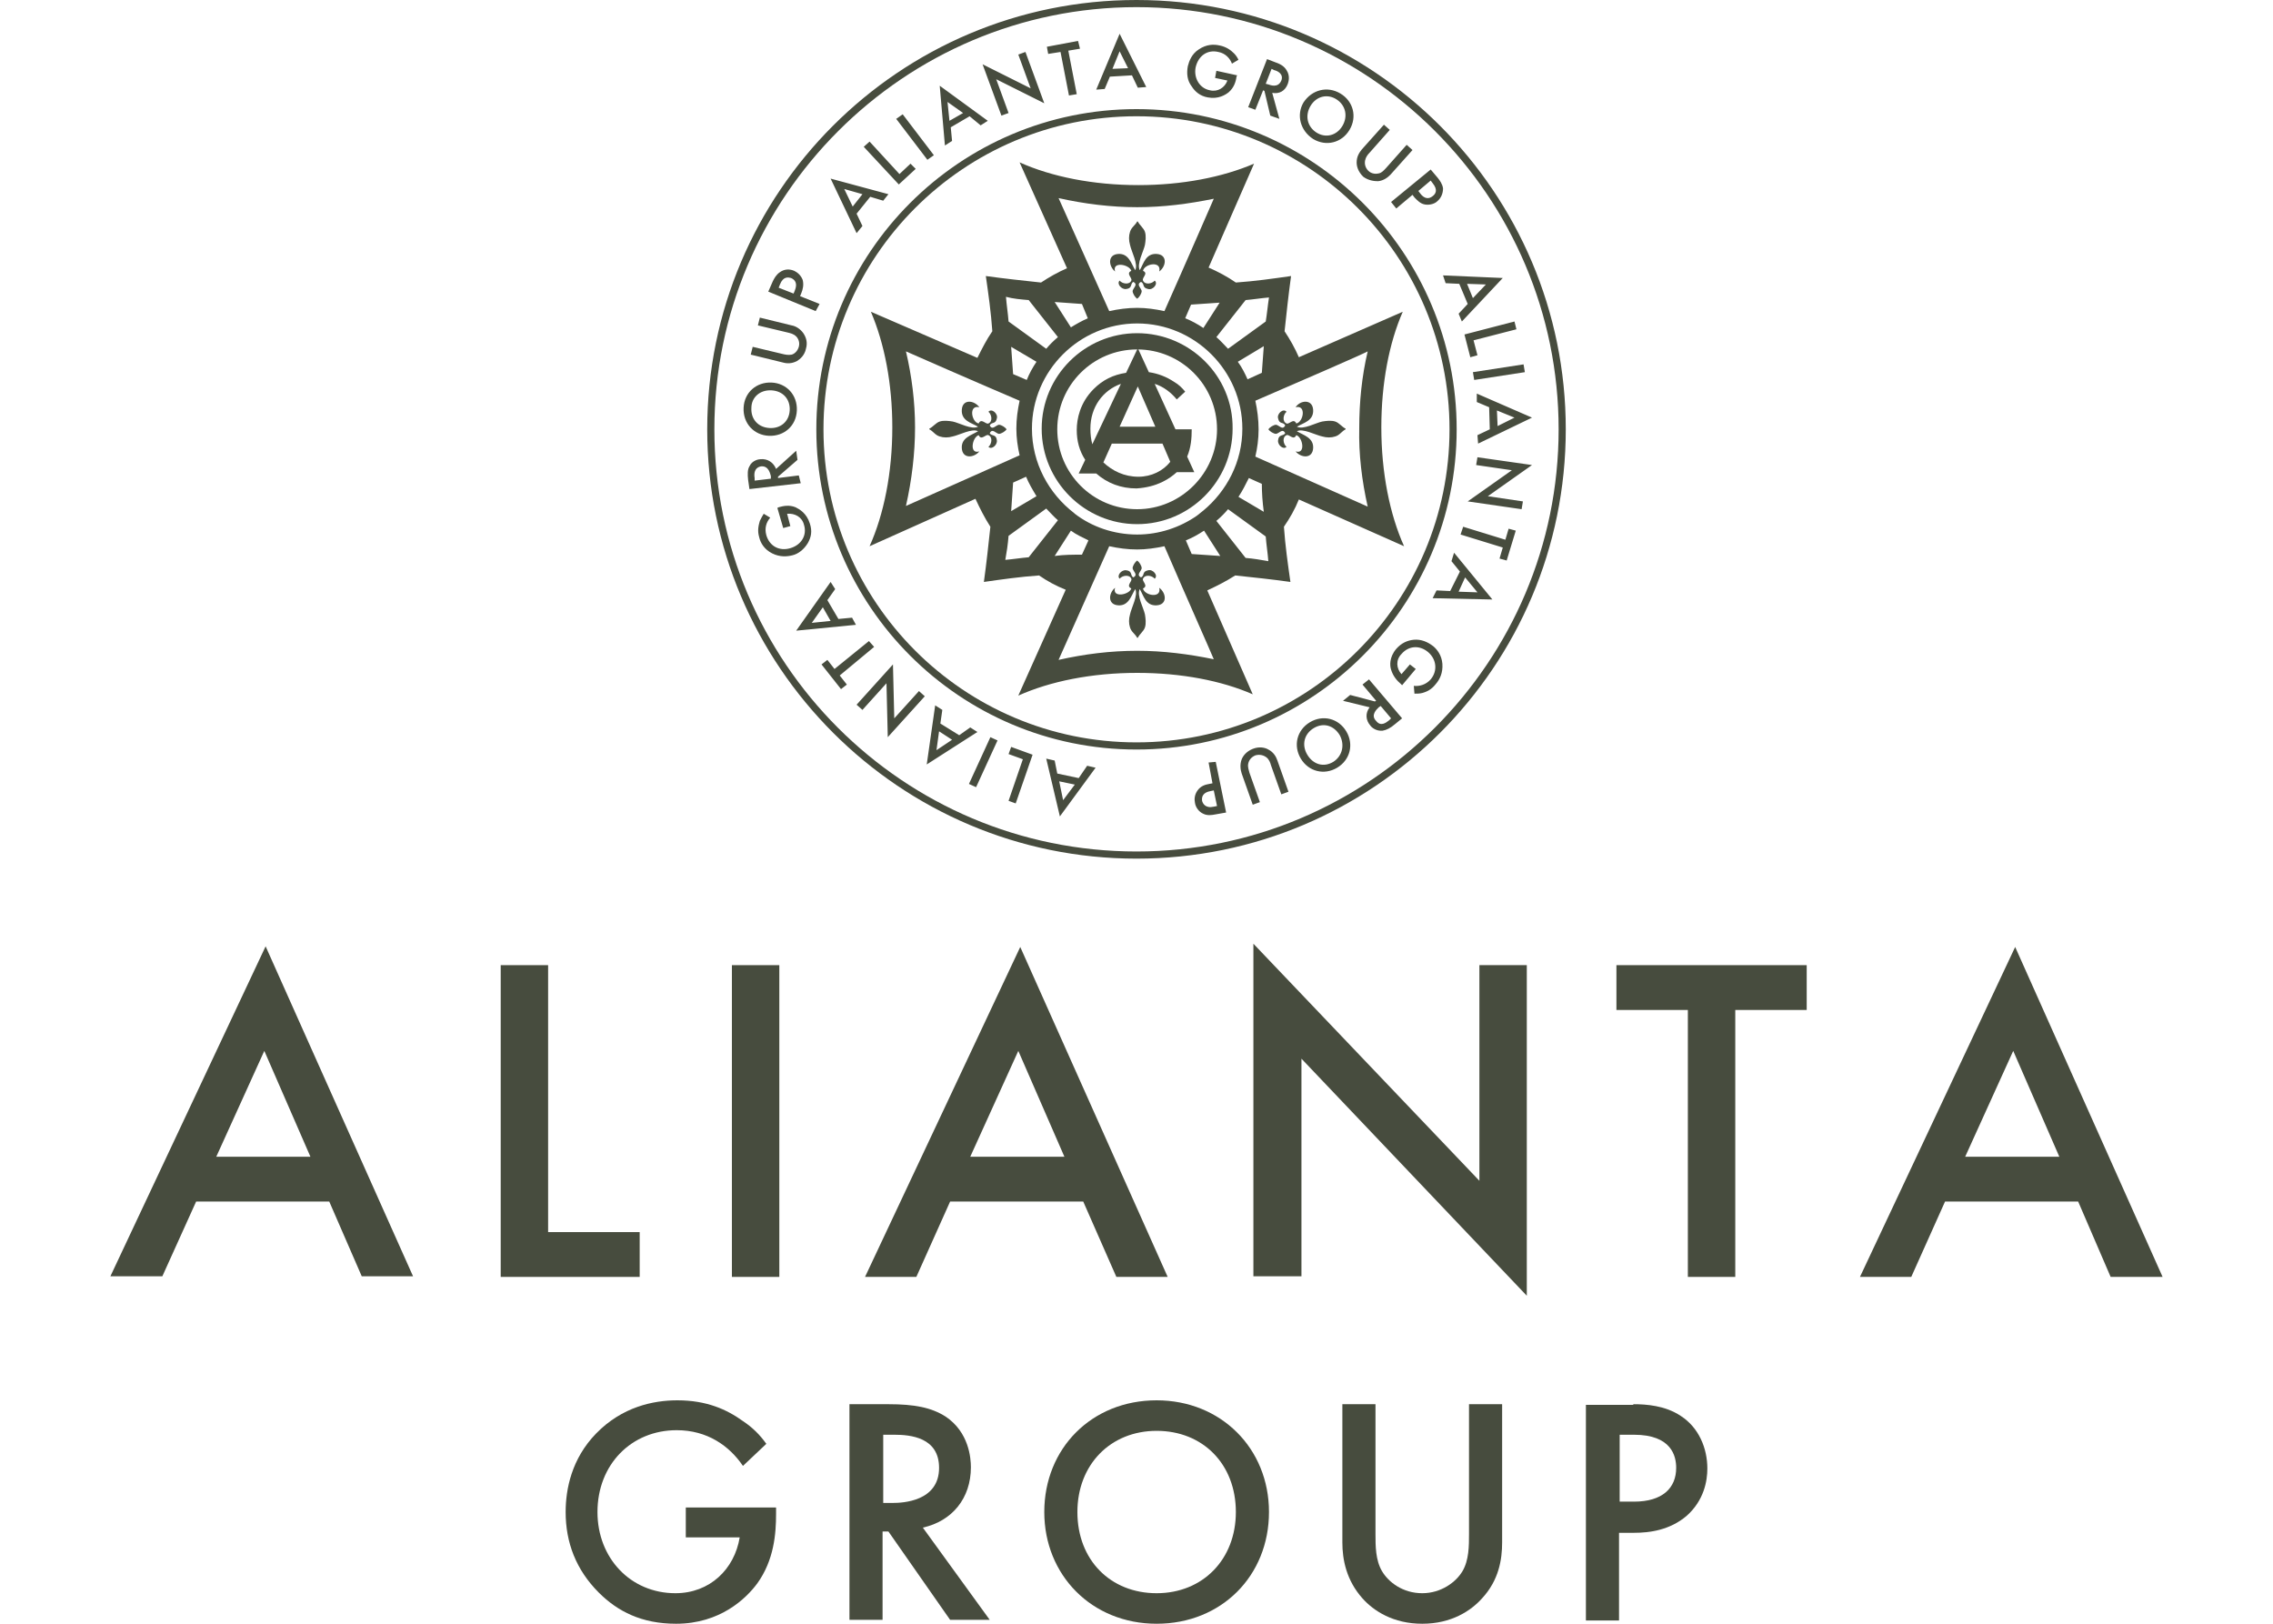 <?xml version="1.0" encoding="UTF-8"?> <!-- Generator: Adobe Illustrator 26.0.2, SVG Export Plug-In . SVG Version: 6.00 Build 0) --> <svg xmlns="http://www.w3.org/2000/svg" xmlns:xlink="http://www.w3.org/1999/xlink" id="Слой_1" x="0px" y="0px" width="350px" height="250px" viewBox="0 0 350 250" style="enable-background:new 0 0 350 250;" xml:space="preserve"> <style type="text/css"> .st0{fill:#FFFFFF;} .st1{fill:#474C3E;} </style> <rect y="0" class="st0" width="350" height="250"></rect> <g> <g> <g> <path class="st1" d="M84.4,148.6v41.1h14.1v6.9H77.1v-48H84.4z"></path> <path class="st1" d="M120,148.6v48h-7.3v-48H120z"></path> <path class="st1" d="M166.8,185h-20.5l-5.2,11.6h-7.9l23.9-50.8l22.7,50.8h-7.9L166.8,185z M163.9,178.1l-7.1-16.3l-7.4,16.3 H163.9z"></path> <path class="st1" d="M50.7,185H30.2L25,196.5H17l23.9-50.8l22.7,50.8h-7.9L50.7,185z M47.8,178.1l-7.1-16.3l-7.4,16.3H47.8z"></path> <path class="st1" d="M193,196.5v-51.2l34.8,36.5v-33.2h7.3v50.9L200.4,163v33.5H193z"></path> <path class="st1" d="M267.2,155.5v41.1h-7.3v-41.1h-11v-6.9h29.3v6.9H267.2z"></path> <path class="st1" d="M320,185h-20.5l-5.2,11.6h-7.9l23.9-50.8l22.7,50.8H325L320,185z M317.1,178.1l-7.1-16.3l-7.4,16.3H317.1z"></path> </g> <g> <path class="st1" d="M105.8,232.1h13.7v1c0,3-0.3,7.1-2.9,10.7c-1.7,2.3-5.7,6.2-12.5,6.2c-5.3,0-9-1.9-11.9-4.8 c-3.5-3.5-5.1-7.7-5.1-12.4c0-3.5,0.9-8.2,4.7-12.1c4-4.1,8.8-5.1,12.5-5.1c4.5,0,7.6,1.4,10.1,3.2c1.5,1,2.6,2.1,3.6,3.5 l-3.6,3.4c-2.1-3.1-5.5-5.5-10.2-5.5c-7,0-12.2,5.3-12.2,12.6c0,7.1,5.1,12.5,12,12.5c5.3,0,9.1-3.7,9.9-8.6h-8.3V232.1z"></path> <path class="st1" d="M136.8,216.2c4,0,6.6,0.5,8.8,1.9c3.6,2.4,3.9,6.4,3.9,7.8c0,4.8-2.9,8.3-7.4,9.3l10.3,14.2h-6.1l-9.5-13.6 h-0.9v13.6h-5.1v-33.2H136.8z M135.9,231.4h1.6c1.4,0,7.1-0.2,7.1-5.4c0-4.7-4.4-5.1-6.9-5.1h-1.7V231.4z"></path> <path class="st1" d="M195.4,232.8c0,9.8-7.3,17.2-17.3,17.2c-10,0-17.3-7.5-17.3-17.2c0-9.8,7.3-17.2,17.3-17.2 C188,215.6,195.4,223,195.4,232.8z M190.3,232.8c0-7.4-5.1-12.5-12.2-12.5c-7.1,0-12.2,5.2-12.2,12.5c0,7.4,5.1,12.5,12.2,12.5 C185.2,245.3,190.3,240.1,190.3,232.8z"></path> <path class="st1" d="M211.8,216.2v20c0,1.8,0,4,1,5.7c1,1.7,3.2,3.4,6.2,3.4c2.9,0,5.2-1.7,6.2-3.4c1-1.7,1-3.9,1-5.7v-20h5.1 v21.3c0,2.6-0.5,5.8-3.1,8.6c-1.7,1.9-4.7,3.9-9.2,3.9c-4.5,0-7.5-2-9.2-3.9c-2.5-2.8-3.1-6-3.1-8.6v-21.3H211.8z"></path> <path class="st1" d="M251.5,216.2c2,0,4.9,0.2,7.3,1.8c2.8,1.8,4.1,5,4.1,8.1c0,1.9-0.5,4.9-3.2,7.3c-2.6,2.2-5.7,2.6-8.1,2.6 h-2.3v13.5h-5.1v-33.2H251.5z M249.3,231.2h2.3c4.4,0,6.5-2.1,6.5-5.2c0-1.8-0.7-5.1-6.5-5.1h-2.2V231.2z"></path> </g> </g> <path class="st1" d="M227,58.5l7.8-1.2l-0.2-1.2l-7.8,1.2L227,58.5z M226.4,55l1.1-0.3l-0.6-2.3l6.6-1.7l-0.3-1.2l-7.7,2L226.4,55z M195.3,115.4c-0.5-0.3-1.4-0.5-2.4-0.1c-1,0.4-1.5,1.1-1.7,1.6c-0.3,0.8-0.2,1.6,0,2.2l1.7,4.8l1.1-0.4l-1.6-4.5 c-0.1-0.4-0.3-0.9-0.2-1.4c0.1-0.5,0.4-1,1.1-1.3c0.7-0.2,1.3,0,1.7,0.3c0.4,0.3,0.6,0.8,0.7,1.2l1.6,4.5l1.1-0.4l-1.7-4.8 C196.5,116.5,196.1,115.8,195.3,115.4z M163.3,8l1.3,6.7l1.2-0.2l-1.3-6.7l1.8-0.3L166,6.3l-4.8,0.9l0.2,1.1L163.3,8z M202.2,21.4 c2,1.2,4.4,0.6,5.6-1.4c1.2-2,0.6-4.4-1.4-5.6c-2-1.2-4.4-0.6-5.7,1.4C199.6,17.7,200.2,20.1,202.2,21.4z M201.8,16.3 c0.9-1.5,2.6-1.9,4-1c1.4,0.9,1.8,2.6,0.9,4.1c-0.9,1.5-2.6,1.9-4,1C201.3,19.5,200.9,17.8,201.8,16.3z M151,19.3l1.1-0.7l-7.4-5.4 l0.8,9.2l1.1-0.7l-0.2-2.1l2.9-1.7L151,19.3z M146.2,18.6l-0.3-2.9l2.4,1.7L146.2,18.6z M201.7,111.2c-2,1.2-2.6,3.6-1.4,5.6 c1.2,2,3.6,2.6,5.6,1.4c2-1.2,2.6-3.6,1.4-5.6C206.1,110.6,203.7,110,201.7,111.2z M205.3,117.3c-1.5,0.9-3.1,0.4-4-1.1 c-0.9-1.5-0.5-3.2,1-4.1c1.5-0.9,3.1-0.4,4,1.1C207.1,114.7,206.7,116.4,205.3,117.3z M196.4,9.6l-1.3-0.5l-2.9,7.4l1.1,0.4l1.2-3 l0.2,0.1l0.9,3.8l1.4,0.5l-1.1-4c1.1,0.2,2-0.3,2.4-1.4c0.1-0.3,0.4-1.2-0.2-2.1C197.8,10.3,197.3,9.9,196.4,9.6z M197.3,12.4 c-0.5,1.2-1.7,0.7-2,0.6l-0.4-0.1l0.9-2.3l0.4,0.2C196.7,10.9,197.7,11.4,197.3,12.4z M186.1,117.4l0.6,3.2l-0.5,0.1 c-0.6,0.1-1.3,0.3-1.8,1c-0.5,0.7-0.5,1.4-0.4,1.9c0.1,0.7,0.6,1.4,1.3,1.7c0.6,0.3,1.3,0.2,1.8,0.1l1.7-0.3l-1.6-7.8L186.1,117.4z M186.9,124.2c-1.3,0.3-1.7-0.5-1.8-0.9c-0.1-0.7,0.2-1.3,1.3-1.5l0.5-0.1l0.5,2.4L186.9,124.2z M187.6,8c1.1,0.2,1.8,1,2.1,1.8 l1-0.6c-0.2-0.4-0.4-0.7-0.7-1c-0.5-0.5-1.2-1-2.2-1.2c-0.9-0.2-2-0.2-3.2,0.6c-1.1,0.7-1.5,1.8-1.7,2.6c-0.2,1.1-0.1,2.2,0.6,3.1 c0.5,0.8,1.3,1.5,2.5,1.7c1.6,0.3,2.7-0.4,3.2-0.8c0.8-0.7,1.1-1.6,1.2-2.4l0.1-0.2l-3.2-0.7l-0.2,1.1l1.9,0.4 c-0.4,1.1-1.5,1.8-2.7,1.5c-1.6-0.3-2.5-1.9-2.2-3.5C184.5,8.6,185.9,7.6,187.6,8z M166.1,119.8l-3.3-0.7l-0.4-2l-1.3-0.3l2.1,8.9 l5.5-7.5l-1.3-0.3L166.1,119.8z M163.7,123.2l-0.6-2.9l2.4,0.5L163.7,123.2z M155.3,116.1l2.2,0.8l-2.2,6.4l1.1,0.4l2.6-7.5 l-3.3-1.2L155.3,116.1z M222.6,43.6l2.1,0.1l1.3,3.1l-1.4,1.5l0.5,1.2l6.3-6.7l-9.2-0.4L222.6,43.6z M228.8,43.8l-2,2.1l-0.9-2.2 L228.8,43.8z M156.8,8.4l1.9,5.2l-7.4-3.7l2.9,7.9l1.1-0.4l-1.9-5.2l7.4,3.7L157.9,8L156.8,8.4z M227.5,70.4l-0.2,1.2l5.5,0.8 l-6.8,4.8l8.3,1.2l0.2-1.2l-5.4-0.8l6.8-4.8L227.5,70.4z M231.8,83.1l-6.5-2l-0.4,1.2l6.5,2l-0.5,1.7l1.1,0.3l1.4-4.6l-1.1-0.3 L231.8,83.1z M149.4,112l-1.7,1.2l-2.9-1.8l0.3-2.1l-1.1-0.7l-1.3,9.1l7.8-5L149.4,112z M144.2,115.5l0.4-2.9l2,1.3L144.2,115.5z M126.2,46.8l-3-1.2l0.2-0.5c0.2-0.5,0.4-1.2,0.2-2c-0.3-0.8-0.9-1.2-1.3-1.4c-0.7-0.3-1.5-0.3-2.2,0.2c-0.6,0.4-0.9,1-1.1,1.4 l-0.7,1.6l7.3,3L126.2,46.8z M122.4,44.7l-0.2,0.5l-2.3-0.9l0.2-0.5c0.5-1.3,1.3-1.1,1.7-1C122.5,43.1,122.8,43.7,122.4,44.7z M122.7,55.6c0.5-0.3,1.2-0.9,1.4-1.9c0.3-1,0-1.8-0.4-2.4c-0.5-0.7-1.2-1.1-1.8-1.2l-4.9-1.2l-0.3,1.2l4.6,1.1 c0.4,0.1,0.9,0.2,1.3,0.6c0.3,0.3,0.6,0.9,0.4,1.6c-0.2,0.7-0.7,1.1-1.1,1.2c-0.5,0.1-1,0-1.4-0.1l-4.6-1.1l-0.3,1.2l4.9,1.2 C121.2,56,121.9,56,122.7,55.6z M134.6,99.6l-0.8-0.9l-5.3,4.3l-1.1-1.4l-0.9,0.7l3,3.8l0.9-0.7l-1.1-1.4L134.6,99.6z M149.2,120.7 l1.1,0.5l3.3-7.2l-1.1-0.5L149.2,120.7z M209.8,105.4l2.1,2.5l-0.2,0.1l-3.8-1l-1.1,0.9l4.1,1c-0.7,0.9-0.6,2,0.1,2.8 c0.2,0.3,0.9,0.9,1.9,0.8c0.6-0.1,1.2-0.4,1.9-1l1.1-0.9l-5.1-6L209.8,105.4z M212.3,108.9l0.3-0.2l1.6,1.9l-0.3,0.3 c-0.5,0.4-1.3,1-2,0.1C211,110.1,212,109.2,212.3,108.9z M141,26l-0.8-0.8l-1.7,1.6l-4.6-5l-0.9,0.8l5.4,5.8L141,26z M123,73.2 l-3.2,0.4l0-0.2l3-2.6l-0.2-1.4l-3.1,2.8c-0.4-1-1.3-1.6-2.4-1.5c-0.3,0-1.3,0.2-1.7,1.1c-0.3,0.5-0.3,1.2-0.2,2.1l0.2,1.4l7.9-0.9 L123,73.2z M116.2,74l0-0.4c-0.1-0.6-0.1-1.6,1-1.8c1.2-0.1,1.4,1.2,1.5,1.5l0,0.4L116.2,74z M132.8,34.8l-0.9-1.9l2.1-2.6l2,0.6 l0.8-1l-8.9-2.4l4,8.4L132.8,34.8z M130,29.1l2.8,0.8l-1.5,1.9L130,29.1z M124.4,83.6c0.5-0.9,0.7-1.8,0.3-3 c-0.5-1.6-1.6-2.2-2.2-2.5c-1-0.4-1.9-0.2-2.6,0l-0.2,0.1l0.9,3.1l1.1-0.3l-0.5-1.9c1.2-0.1,2.3,0.5,2.6,1.7 c0.5,1.6-0.4,3.1-2.1,3.6c-1.7,0.5-3.2-0.3-3.7-2c-0.3-1.1,0-2,0.6-2.7l-1-0.6c-0.2,0.3-0.4,0.7-0.6,1.1c-0.2,0.7-0.4,1.5-0.1,2.5 c0.2,0.9,0.8,1.9,2,2.5c1.2,0.6,2.3,0.5,3.1,0.3C122.9,85.3,123.8,84.6,124.4,83.6z M118.4,67.1c2.3,0.1,4.2-1.5,4.3-3.9 c0.1-2.4-1.6-4.2-3.9-4.3c-2.3-0.1-4.2,1.5-4.3,3.9C114.4,65.2,116.1,67,118.4,67.1z M118.8,60.1c1.8,0.1,2.9,1.4,2.8,3.1 c-0.1,1.7-1.4,2.8-3.1,2.7c-1.8-0.1-2.9-1.4-2.8-3.1C115.7,61.2,117,60,118.8,60.1z M223.5,86.4l1.3,1.6l-1.5,3l-2.1-0.1l-0.6,1.2 l9.2,0.2l-5.9-7.2L223.5,86.4z M227.5,91.2l-2.9-0.1l1-2.2L227.5,91.2z M131.2,95.1l-2.1,0.2l-1.7-2.9l1.2-1.7l-0.7-1.1l-5.3,7.5 l9.2-0.9L131.2,95.1z M125,95.9l1.7-2.4l1.2,2.1L125,95.9z M227.6,68.3l8.3-4l-8.5-3.7l0,1.3l1.9,0.8l0.1,3.4l-1.9,0.9L227.6,68.3z M233.2,64.3l-2.6,1.3l-0.1-2.4L233.2,64.3z M137.7,110.6l-0.2-8.3l-5.6,6.2l0.9,0.8l3.7-4.1l0.2,8.3l5.7-6.3l-0.9-0.8L137.7,110.6 z M220.7,99.5c-0.9-0.7-1.9-1.1-3-1c-1,0.1-1.9,0.5-2.7,1.4c-1.1,1.3-1,2.6-0.8,3.2c0.3,1,0.9,1.7,1.5,2.2l0.2,0.2l2.1-2.5 l-0.9-0.7l-1.3,1.5c-0.8-0.9-0.9-2.2,0-3.1c1.1-1.3,2.8-1.4,4.1-0.3c1.3,1.1,1.5,2.9,0.4,4.2c-0.7,0.8-1.7,1.1-2.6,1l0.1,1.2 c0.4,0,0.8,0,1.2-0.1c0.7-0.2,1.4-0.5,2.1-1.4c0.6-0.7,1.1-1.7,1-3.1C222,100.9,221.3,100,220.7,99.5z M215,32.1l2.5-2.1l0.3,0.4 c0.4,0.4,0.9,1,1.7,1.1c0.8,0.1,1.5-0.2,1.8-0.5c0.6-0.5,0.9-1.2,0.9-2c-0.1-0.7-0.5-1.2-0.8-1.6l-1.1-1.3l-6.1,5L215,32.1z M220.3,27.8l0.3,0.4c0.9,1.1,0.4,1.7,0,2c-0.6,0.5-1.3,0.4-1.9-0.4l-0.3-0.4L220.3,27.8z M168.8,13.8l1.3-0.1l0.8-1.9l3.4-0.2 l0.9,1.9l1.3-0.1l-4.1-8.2L168.8,13.8z M173.7,10.5l-2.4,0.1l1.1-2.7L173.7,10.5z M143.8,23.9l-4.8-6.3l-1,0.7l4.8,6.3L143.8,23.9z M212.2,27.9c0.9-0.1,1.5-0.6,1.9-1l3.4-3.8l-0.9-0.8l-3.2,3.6c-0.3,0.3-0.6,0.7-1.1,0.8c-0.4,0.1-1.1,0.1-1.6-0.4 c-0.5-0.5-0.6-1.1-0.5-1.6c0.1-0.5,0.4-0.9,0.7-1.2L214,20l-0.9-0.8l-3.4,3.8c-0.4,0.5-0.8,1.1-0.8,2c0,0.6,0.2,1.4,1,2.2 C210.7,27.8,211.6,27.9,212.2,27.9z"></path> <g> <g> <g> <path class="st1" d="M178.1,39.1c-1.7-0.1-2,1.5-2.6,2.5c-0.5-1,0.6-2.9,0.8-3.9c0.1-0.6,0.2-1.4,0-2c-0.2-0.6-0.8-1-1.1-1.6 h-0.1c-0.3,0.6-0.9,0.9-1.1,1.6c-0.2,0.6-0.2,1.3,0,2c0.2,1,1.3,3,0.8,3.9c-0.6-1-1-2.6-2.6-2.5c-1.7,0.1-1.5,1.9-0.5,2.7 c-0.5-1.6,2.2-1.1,2.5-0.1c-0.9,0.4,0.2,1.1,0,1.5c-0.3,0.7-1.4,0.5-1.8,0c-0.5,0.5,0.3,1.4,1,1.3c1-0.1,0.6-0.8,1.1-1.1 c0.8,0.4,0,0.9-0.1,1.4c0,0.4,0.4,1,0.7,1.2v0c0,0,0,0,0,0c0,0,0,0,0,0v0c0.3-0.2,0.7-0.8,0.7-1.2c-0.1-0.5-0.9-1-0.1-1.4 c0.6,0.3,0.1,0.9,1.1,1.1c0.7,0.2,1.6-0.8,1-1.3c-0.4,0.5-1.5,0.7-1.8,0c-0.2-0.5,0.9-1.1,0-1.5c0.2-1.1,2.9-1.6,2.5,0.1 C179.6,41,179.8,39.2,178.1,39.1z"></path> <path class="st1" d="M178.1,93.2c-1.7,0.1-2-1.5-2.6-2.5c-0.5,1,0.6,2.9,0.8,3.9c0.1,0.6,0.2,1.4,0,2c-0.2,0.6-0.8,1-1.1,1.6 h-0.1c-0.3-0.6-0.9-0.9-1.1-1.6c-0.2-0.6-0.2-1.3,0-2c0.2-1,1.3-3,0.8-3.9c-0.6,1-1,2.6-2.6,2.5c-1.7-0.1-1.5-1.9-0.5-2.7 c-0.5,1.6,2.2,1.1,2.5,0.1c-0.9-0.4,0.2-1.1,0-1.5c-0.3-0.7-1.4-0.5-1.8,0c-0.5-0.5,0.3-1.4,1-1.3c1,0.1,0.6,0.8,1.1,1.1 c0.8-0.4,0-0.9-0.1-1.4c0-0.4,0.4-1,0.7-1.2v0c0,0,0,0,0,0c0,0,0,0,0,0v0c0.3,0.2,0.7,0.8,0.7,1.2c-0.1,0.5-0.9,1-0.1,1.4 c0.6-0.3,0.1-0.9,1.1-1.1c0.7-0.2,1.6,0.8,1,1.3c-0.4-0.5-1.5-0.7-1.8,0c-0.2,0.4,0.9,1.1,0,1.5c0.2,1.1,2.9,1.6,2.5-0.1 C179.6,91.3,179.8,93.1,178.1,93.2z"></path> </g> <g> <path class="st1" d="M148.1,63.1c-0.1,1.7,1.5,2,2.5,2.6c-1,0.5-2.9-0.6-3.9-0.8c-0.6-0.1-1.4-0.2-2,0c-0.6,0.2-1,0.8-1.6,1.1 v0.1c0.6,0.3,0.9,0.9,1.6,1.1c0.6,0.2,1.3,0.2,2,0c1-0.2,3-1.3,3.9-0.8c-1,0.6-2.6,1-2.5,2.6c0.1,1.7,1.9,1.5,2.7,0.5 c-1.6,0.5-1.1-2.2-0.1-2.5c0.4,0.9,1.1-0.2,1.5,0c0.7,0.3,0.5,1.4,0,1.8c0.5,0.5,1.4-0.3,1.3-1c-0.1-1-0.8-0.6-1.1-1.1 c0.4-0.8,0.9,0,1.4,0.1c0.4,0,1-0.4,1.2-0.7h0c0,0,0,0,0,0c0,0,0,0,0,0h0c-0.2-0.3-0.8-0.7-1.2-0.7c-0.5,0.1-1,0.9-1.4,0.1 c0.3-0.6,0.9-0.1,1.1-1.1c0.2-0.7-0.8-1.6-1.3-1c0.5,0.4,0.7,1.5,0,1.8c-0.4,0.2-1.1-0.9-1.5,0c-1.1-0.2-1.6-2.9,0.1-2.5 C150,61.6,148.2,61.4,148.1,63.1z"></path> <path class="st1" d="M202.2,63.1c0.1,1.7-1.5,2-2.5,2.6c1,0.5,2.9-0.6,3.9-0.8c0.6-0.1,1.4-0.2,2,0c0.6,0.2,1,0.8,1.6,1.1v0.1 c-0.6,0.3-0.9,0.9-1.6,1.1c-0.6,0.2-1.3,0.2-2,0c-1-0.2-3-1.3-3.9-0.8c1,0.6,2.6,1,2.5,2.6c-0.1,1.7-1.9,1.5-2.7,0.5 c1.6,0.5,1.1-2.2,0.1-2.5c-0.4,0.9-1.1-0.2-1.5,0c-0.7,0.3-0.5,1.4,0,1.8c-0.5,0.5-1.4-0.3-1.3-1c0.1-1,0.8-0.6,1.1-1.1 c-0.4-0.8-0.9,0-1.4,0.1c-0.4,0-1-0.4-1.2-0.7h0c0,0,0,0,0,0c0,0,0,0,0,0h0c0.2-0.3,0.8-0.7,1.2-0.7c0.5,0.1,1,0.9,1.4,0.1 c-0.3-0.6-0.9-0.1-1.1-1.1c-0.2-0.7,0.8-1.6,1.3-1c-0.5,0.4-0.7,1.5,0,1.8c0.4,0.2,1.1-0.9,1.5,0c1.1-0.2,1.6-2.9-0.1-2.5 C200.2,61.6,202.1,61.4,202.2,63.1z"></path> </g> </g> <path class="st1" d="M175.1,51.3c-8.1,0-14.7,6.6-14.7,14.7c0,8.1,6.6,14.7,14.7,14.7c8.1,0,14.7-6.6,14.7-14.7 C189.9,57.9,183.2,51.3,175.1,51.3z M175.1,78.4c-6.8,0-12.3-5.5-12.3-12.3c0-6.8,5.5-12.3,12.3-12.3c6.8,0,12.3,5.5,12.3,12.3 C187.4,72.8,181.9,78.4,175.1,78.4z"></path> <path class="st1" d="M181.2,72.7h2.7l-1.1-2.4c0.6-1.4,0.7-2.9,0.7-4.1c0,0,0-0.1,0-0.1H181l-3.2-7c1.3,0.4,2.5,1.3,3.4,2.4 c0.4-0.4,0.9-0.8,1.3-1.2c-0.5-0.6-1-1.1-1.7-1.5c-1.2-0.8-2.5-1.3-3.9-1.5l-1.7-3.7l-1.8,3.8c-2,0.3-3.6,1.1-5,2.5 c-2.1,2.1-2.6,4.6-2.6,6.3c0,1.7,0.4,3.2,1.3,4.6l-1,2.1h2.7c1.7,1.5,3.8,2.3,6.2,2.3C178.2,75,180.1,73.7,181.2,72.7z M172.4,65.7l2.8-6.2l2.7,6.2H172.4z M167.9,66c0-3.3,1.9-5.9,4.7-6.9l-4.4,9.3C168,67.7,167.9,66.9,167.9,66z M169.9,71.2 l1.3-2.9h7.8l1.2,2.8c-1.1,1.4-2.9,2.3-4.9,2.3C173.1,73.4,171.3,72.5,169.9,71.2z"></path> <path class="st1" d="M198.7,89.6c-0.4-2.8-0.8-5.6-1-8.5c0.9-1.3,1.7-2.7,2.3-4.2l16.2,7.2c-2.2-4.9-3.5-11.3-3.5-18.3 c0-6.8,1.2-13,3.3-17.8l-16,7c-0.6-1.4-1.4-2.8-2.2-4c0.3-2.8,0.6-5.6,1-8.5c-2.8,0.4-5.6,0.8-8.5,1c-1.3-0.9-2.8-1.7-4.2-2.3 l7-16c-4.9,2.1-11.1,3.3-17.8,3.3c-7,0-13.4-1.3-18.3-3.5l7.3,16.3c-1.4,0.6-2.8,1.4-4,2.2c-2.8-0.3-5.6-0.6-8.5-1 c0.4,2.8,0.8,5.6,1,8.5c-0.9,1.3-1.6,2.7-2.3,4.1L134.1,48c2.1,4.9,3.3,11.1,3.3,17.8c0,7-1.3,13.4-3.5,18.3l16.3-7.3 c0.7,1.5,1.4,2.9,2.3,4.3c-0.3,2.8-0.6,5.6-1,8.5c2.8-0.4,5.6-0.8,8.5-1c1.3,0.9,2.6,1.6,4.1,2.2l-7.3,16.3 c4.9-2.2,11.3-3.5,18.3-3.5c6.8,0,13,1.2,17.8,3.3l-7-16c1.5-0.7,2.9-1.4,4.3-2.3C193,88.9,195.9,89.2,198.7,89.6z M191.8,85.9 l-4.5-5.7c0.7-0.6,1.3-1.2,1.8-1.8l5.8,4.2c0.1,1.3,0.3,2.5,0.4,3.8C194.2,86.2,193,86,191.8,85.9z M184.3,79.4 c-2.6,1.8-5.8,2.9-9.2,2.9c-3.6,0-7-1.2-9.6-3.2l-0.1-0.1c-3.9-3-6.5-7.7-6.5-13c0-8.9,7.3-16.2,16.2-16.2 c8.9,0,16.2,7.3,16.2,16.2c0,5.1-2.4,9.6-6,12.6L184.3,79.4z M194.6,78.8l-3.9-2.3c0.6-0.9,1.1-1.9,1.6-2.9l2,0.9 C194.3,75.9,194.4,77.3,194.6,78.8z M210.6,78c-0.9-0.4-9.9-4.4-17.3-7.7c0.3-1.3,0.5-2.7,0.5-4.2c0-1.5-0.2-3-0.5-4.4 c7.4-3.2,16.4-7.1,17.3-7.6c-0.9,3.8-1.3,7.8-1.3,11.8C209.2,69.9,209.7,74,210.6,78z M192.1,58.4c-0.4-0.9-0.9-1.9-1.5-2.7l4-2.4 c-0.1,1.4-0.2,2.7-0.3,4.1L192.1,58.4z M194.9,49.5l-5.8,4.2c-0.6-0.6-1.2-1.3-1.8-1.8l4.5-5.7c1.2-0.1,2.4-0.3,3.6-0.4 C195.2,47.1,195.1,48.3,194.9,49.5z M187.8,46.6l-2.5,3.9c-0.9-0.6-1.8-1.1-2.8-1.5l0.9-2.1C184.9,46.8,186.4,46.7,187.8,46.6z M175.1,31.9c4,0,7.9-0.5,11.8-1.3c-0.4,0.9-4.3,9.9-7.6,17.3c-1.4-0.3-2.8-0.5-4.2-0.5c-1.5,0-2.9,0.2-4.3,0.5 c-3.3-7.4-7.4-16.5-7.8-17.4C167,31.4,171.1,31.9,175.1,31.9z M167.5,49c-0.9,0.4-1.8,0.9-2.6,1.4l-2.5-3.9 c1.4,0.1,2.8,0.2,4.2,0.3L167.5,49z M158.4,46.2l4.5,5.7c-0.7,0.6-1.3,1.2-1.8,1.8l-5.8-4.2c-0.1-1.3-0.3-2.5-0.4-3.8 C156,46,157.2,46.1,158.4,46.2z M155.7,53.4l3.9,2.3c-0.6,0.9-1.1,1.8-1.5,2.8l-2.1-0.9C155.9,56.1,155.8,54.7,155.7,53.4z M139.5,54.1c0.9,0.4,10,4.4,17.5,7.6c-0.3,1.4-0.5,2.8-0.5,4.3c0,1.4,0.2,2.8,0.5,4.1c-7.4,3.3-16.6,7.4-17.5,7.8 c0.9-4,1.4-8.1,1.4-12.1C140.9,61.9,140.4,57.9,139.5,54.1z M158,73.4c0.4,1,1,2,1.6,3l-3.9,2.3c0.1-1.5,0.2-2.9,0.3-4.4L158,73.4 z M155.3,82.5l5.8-4.2c0.6,0.6,1.2,1.3,1.8,1.8l-4.5,5.7c-1.2,0.1-2.4,0.3-3.6,0.4C155,85.1,155.2,83.8,155.3,82.5z M162.4,85.6 l2.5-3.9c0.8,0.6,1.7,1,2.7,1.5l-1,2.2C165.2,85.4,163.8,85.4,162.4,85.6z M175.1,100.2c-4.1,0-8.1,0.5-12.1,1.4 c0.4-0.9,4.5-10.1,7.8-17.5c1.4,0.3,2.8,0.5,4.3,0.5c1.4,0,2.8-0.2,4.2-0.5c3.2,7.4,7.2,16.4,7.6,17.4 C183,100.7,179.1,100.2,175.1,100.2z M182.6,83.2c1-0.4,1.9-0.9,2.8-1.5l2.5,3.9c-1.4-0.1-2.9-0.2-4.4-0.3L182.6,83.2z"></path> </g> <g> <path class="st1" d="M108.9,66.1c0,36.4,29.6,66.1,66.1,66.1s66.1-29.6,66.1-66.1C241.1,29.6,211.5,0,175,0S108.9,29.6,108.9,66.1 z M175,1.1c35.8,0,65,29.1,65,65c0,35.8-29.1,65-65,65s-65-29.1-65-65C110,30.3,139.2,1.1,175,1.1z"></path> </g> <g> <path class="st1" d="M125.7,66.1c0,27.2,22.1,49.3,49.3,49.3c27.2,0,49.3-22.1,49.3-49.3c0-27.2-22.1-49.3-49.3-49.3 C147.8,16.8,125.7,38.9,125.7,66.1z M175,17.9c26.6,0,48.2,21.6,48.2,48.2c0,26.6-21.6,48.2-48.2,48.2s-48.2-21.6-48.2-48.2 C126.8,39.5,148.4,17.9,175,17.9z"></path> </g> </g> </svg> 